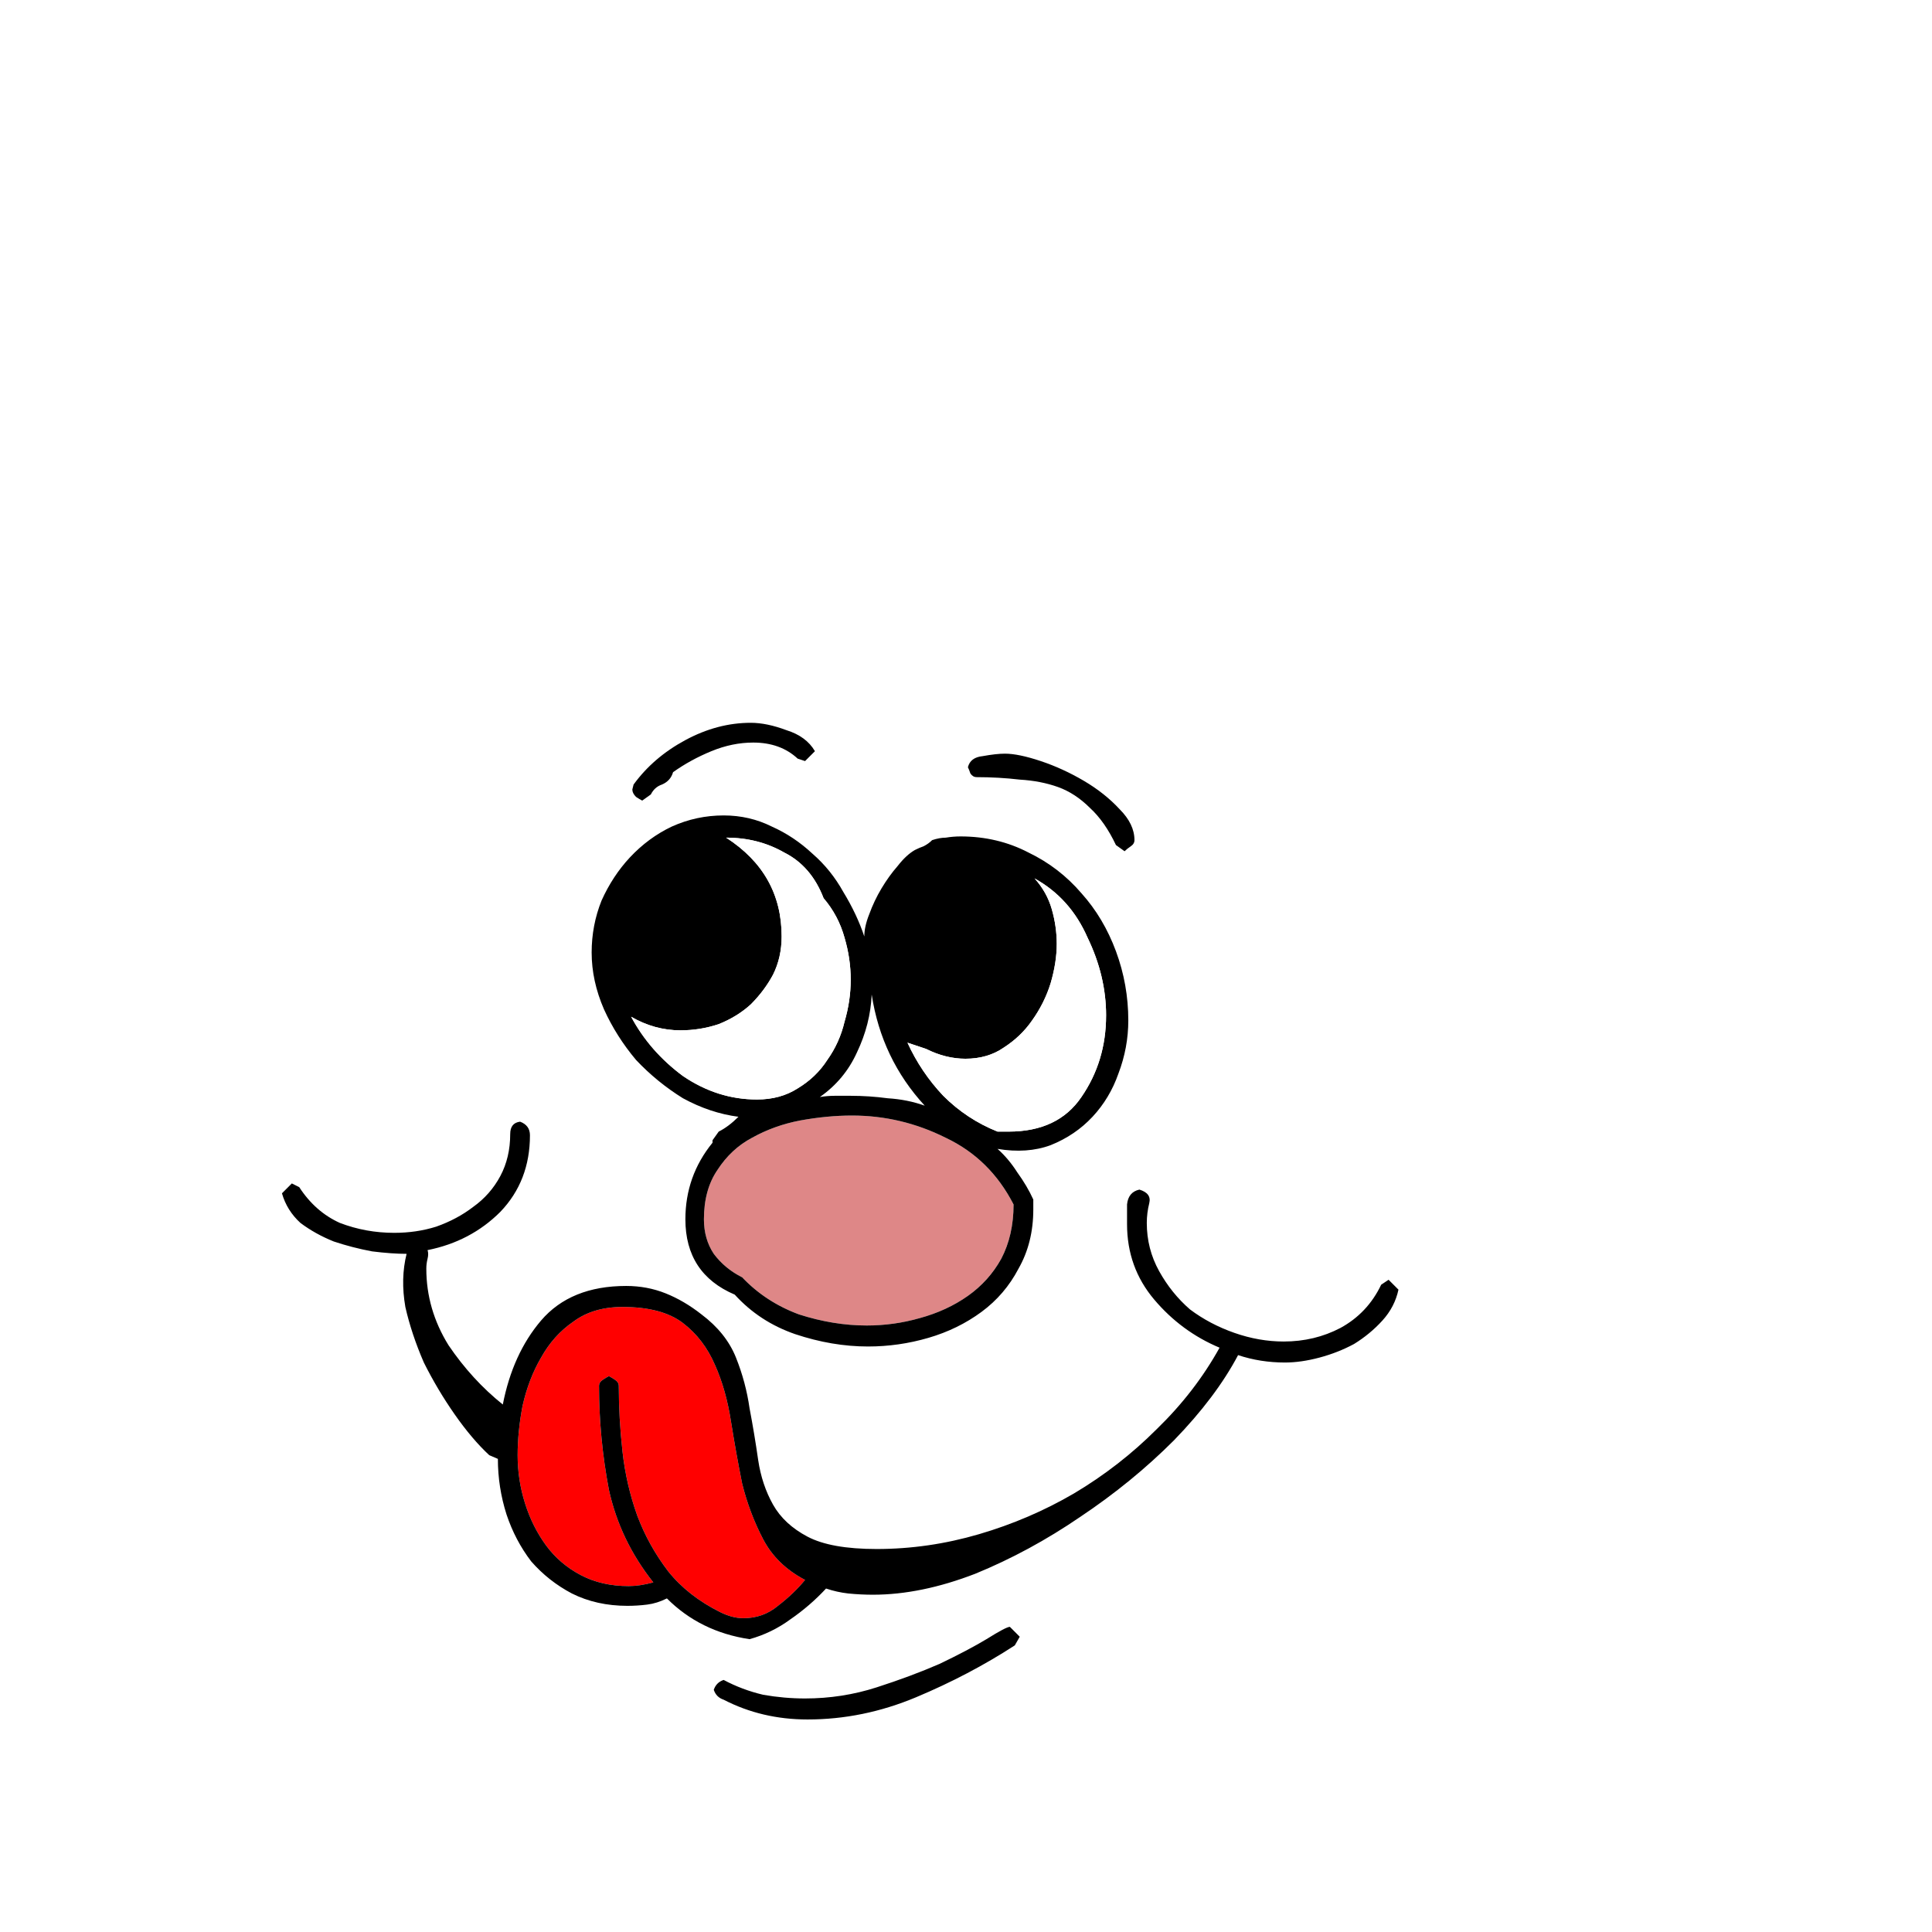 <?xml version="1.0" encoding="UTF-8" standalone="no"?>
<!-- Created with Inkscape (http://www.inkscape.org/) -->

<svg
   xmlns:dc="http://purl.org/dc/elements/1.1/"
   xmlns:cc="http://creativecommons.org/ns#"
   xmlns:rdf="http://www.w3.org/1999/02/22-rdf-syntax-ns#"
   xmlns:svg="http://www.w3.org/2000/svg"
   xmlns="http://www.w3.org/2000/svg"
   xmlns:sodipodi="http://sodipodi.sourceforge.net/DTD/sodipodi-0.dtd"
   xmlns:inkscape="http://www.inkscape.org/namespaces/inkscape"
   width="150"
   height="150"
   viewBox="0 0 150 150"
   version="1.1"
   id="svg8"
   inkscape:version="0.92.0 r15299"
   sodipodi:docname="013_stift_face_off_B.svg">
  <defs
     id="defs2">
    <filter
       inkscape:label="Country.Shading.11"
       color-interpolation-filters="sRGB"
       inkscape:menu="Country Shading"
       inkscape:menu-tooltip="More equalized shading, Emphasized Edge. Suitable for most work."
       id="filter5356">
      <feTurbulence
         type="fractalNoise"
         numOctaves="7"
         baseFrequency="0.008 0.008"
         seed="300"
         id="feTurbulence5332" />
      <feColorMatrix
         values="1"
         type="saturate"
         result="result2"
         id="feColorMatrix5334" />
      <feFlood
         result="result4"
         flood-opacity="0"
         flood-color="rgb(255,255,255)"
         id="feFlood5336" />
      <feComposite
         in2="result2"
         operator="in"
         in="SourceGraphic"
         result="result5"
         id="feComposite5338" />
      <feMorphology
         radius="4"
         id="feMorphology5340" />
      <feGaussianBlur
         stdDeviation="1"
         result="result9"
         id="feGaussianBlur5342" />
      <feComposite
         in2="result9"
         in="SourceGraphic"
         operator="atop"
         result="result10"
         id="feComposite5344" />
      <feBlend
         in="SourceGraphic"
         mode="screen"
         blend="normal"
         in2="result10"
         result="result12"
         id="feBlend5346" />
      <feGaussianBlur
         stdDeviation="20"
         in="SourceGraphic"
         result="result11"
         id="feGaussianBlur5348" />
      <feComposite
         in="result12"
         in2="result11"
         operator="in"
         result="result13"
         id="feComposite5350" />
      <feColorMatrix
         values="1 0 0 0 -0.4 0 1 0 0 -0.4 0 0 1 0 -0.4 0 0 0 1 0 "
         in="SourceGraphic"
         result="result14"
         id="feColorMatrix5352" />
      <feBlend
         mode="lighten"
         blend="normal"
         in2="result13"
         id="feBlend5354" />
    </filter>
    <filter
       inkscape:label="Country.Shading.03"
       color-interpolation-filters="sRGB"
       inkscape:menu="Country Shading"
       inkscape:menu-tooltip="Strong shading, Darker, Edge emphasized"
       id="filter5368">
      <feTurbulence
         seed="350"
         baseFrequency="0.014 0.017"
         numOctaves="7"
         type="fractalNoise"
         id="feTurbulence5358" />
      <feColorMatrix
         result="result2"
         type="saturate"
         values="0.453"
         id="feColorMatrix5360" />
      <feFlood
         flood-color="rgb(255,255,255)"
         flood-opacity="1"
         result="result4"
         id="feFlood5362" />
      <feComposite
         result="result5"
         in="SourceGraphic"
         operator="in"
         in2="result2"
         id="feComposite5364" />
      <feBlend
         blend="normal"
         in2="SourceGraphic"
         mode="multiply"
         in="result5"
         result="result8"
         id="feBlend5366" />
    </filter>
    <filter
       inkscape:label="Country.Shading.03"
       color-interpolation-filters="sRGB"
       inkscape:menu="Country Shading"
       inkscape:menu-tooltip="Strong shading, Darker, Edge emphasized"
       id="filter6061">
      <feTurbulence
         seed="350"
         baseFrequency="0.014 0.017"
         numOctaves="7"
         type="fractalNoise"
         id="feTurbulence6051" />
      <feColorMatrix
         result="result2"
         type="saturate"
         values="0.453"
         id="feColorMatrix6053" />
      <feFlood
         flood-color="rgb(255,255,255)"
         flood-opacity="1"
         result="result4"
         id="feFlood6055" />
      <feComposite
         result="result5"
         in="SourceGraphic"
         operator="in"
         in2="result2"
         id="feComposite6057" />
      <feBlend
         blend="normal"
         in2="SourceGraphic"
         mode="multiply"
         in="result5"
         result="result8"
         id="feBlend6059" />
    </filter>
  </defs>
  <sodipodi:namedview
     id="base"
     pagecolor="#ffffff"
     bordercolor="#666666"
     borderopacity="1.0"
     inkscape:pageopacity="0.0"
     inkscape:pageshadow="2"
     inkscape:zoom="2.8284271"
     inkscape:cx="69.276437"
     inkscape:cy="41.879134"
     inkscape:document-units="px"
     inkscape:current-layer="layer1"
     showgrid="false"
     units="px"
     inkscape:showpageshadow="false"
     inkscape:pagecheckerboard="true"
     inkscape:window-width="1423"
     inkscape:window-height="974"
     inkscape:window-x="231"
     inkscape:window-y="0"
     inkscape:window-maximized="0" />
  <g
     inkscape:label="Ebene 1"
     inkscape:groupmode="layer"
     id="layer1"
     transform="translate(0,-257.312)">
    <g
       id="g6017">
      <path
         transform="matrix(0.98,0,0,0.981,1.493,6.217)"
         sodipodi:nodetypes="sssss"
         inkscape:connector-curvature="0"
         id="path5305"
         d="m 129.083,344.034 c 0.203,39.351 -24.05,61.778 -53.919,61.778 -29.869,0 -54.044,-22.427 -54.247,-61.778 -0.203,-39.351 23.546,-85.222 53.415,-85.222 29.869,0 54.547,45.871 54.75,85.222 z"
         style="opacity:1;fill:#ffd5d5;fill-opacity:1;fill-rule:evenodd;stroke:#000000;stroke-width:2.549;stroke-linecap:round;stroke-linejoin:round;stroke-miterlimit:4;stroke-dasharray:none;stroke-opacity:1;filter:url(#filter5356)" />
      <g
         transform="matrix(0.906,0,0,0.907,1.436,36.423)"
         id="g5375"
         style="stroke-width:1.104">
        <path
           inkscape:connector-curvature="0"
           id="path4614"
           style="font-style:normal;font-variant:normal;font-weight:normal;font-stretch:normal;font-size:medium;line-height:0px;font-family:'Face Off!';-inkscape-font-specification:'Face Off!';letter-spacing:0px;word-spacing:0px;fill:#000000;fill-opacity:1;stroke:none;stroke-width:1.104px;stroke-linecap:butt;stroke-linejoin:miter;stroke-opacity:1"
           d="m 83.898,341.884 q 2.537,0.423 4.546,-0.317 2.114,-0.846 3.595,-2.432 1.48,-1.586 2.22,-3.7 0.846,-2.22 0.846,-4.546 0,-3.066 -1.057,-5.92 -1.057,-2.854 -2.96,-4.969 -1.903,-2.22 -4.546,-3.489 -2.643,-1.374 -5.815,-1.374 -0.634,0 -1.269,0.106 -0.529,0 -1.163,0.211 -0.317,0.317 -0.74,0.529 -0.317,0.106 -0.74,0.317 -0.74,0.423 -1.48,1.374 -0.74,0.846 -1.374,1.903 -0.634,1.057 -1.057,2.22 -0.423,1.057 -0.423,1.903 -0.634,-1.903 -1.797,-3.806 -1.057,-1.903 -2.643,-3.277 -1.586,-1.48 -3.489,-2.326 -1.903,-0.951 -4.123,-0.951 -2.326,0 -4.44,0.951 -2.009,0.951 -3.595,2.643 -1.48,1.586 -2.432,3.7 -0.846,2.114 -0.846,4.44 0,2.432 1.057,4.863 1.057,2.326 2.749,4.335 1.797,1.903 4.017,3.277 2.326,1.269 4.757,1.586 -0.846,0.846 -1.692,1.269 l -0.529,0.74 v 0.211 q -2.326,2.854 -2.326,6.555 0,4.652 4.229,6.449 2.114,2.326 5.18,3.383 3.172,1.057 6.238,1.057 2.643,0 5.18,-0.74 2.537,-0.74 4.546,-2.22 2.009,-1.48 3.172,-3.7 1.269,-2.22 1.269,-5.075 v -0.846 q -0.529,-1.163 -1.374,-2.326 -0.74,-1.163 -1.692,-2.009 z m -50.64,8.986 q -0.529,2.114 -0.106,4.546 0.529,2.326 1.586,4.757 1.163,2.326 2.643,4.44 1.48,2.114 2.96,3.489 l 0.74,0.317 q 0,2.432 0.74,4.757 0.74,2.22 2.114,4.017 1.48,1.692 3.489,2.749 2.114,1.057 4.757,1.057 0.846,0 1.692,-0.106 0.846,-0.106 1.692,-0.529 2.854,2.854 7.083,3.489 1.903,-0.529 3.489,-1.692 1.692,-1.163 3.066,-2.643 0.951,0.317 1.903,0.423 1.057,0.106 2.114,0.106 4.123,0 8.775,-1.797 4.652,-1.903 8.986,-4.863 4.44,-2.96 8.035,-6.555 3.595,-3.7 5.497,-7.295 1.903,0.634 4.017,0.634 1.374,0 2.96,-0.423 1.586,-0.423 2.96,-1.163 1.374,-0.846 2.432,-2.009 1.057,-1.163 1.374,-2.643 l -0.846,-0.846 -0.634,0.423 q -1.163,2.432 -3.489,3.7 -2.22,1.163 -4.863,1.163 -2.114,0 -4.229,-0.74 -2.114,-0.74 -3.806,-2.009 -1.586,-1.374 -2.643,-3.277 -1.057,-1.903 -1.057,-4.123 0,-0.846 0.211,-1.692 0.211,-0.846 -0.846,-1.163 -0.951,0.211 -1.057,1.269 0,0.951 0,1.692 0,3.7 2.326,6.449 2.326,2.749 5.603,4.123 -2.114,3.806 -5.392,6.978 -3.172,3.172 -7.083,5.497 -3.806,2.22 -8.14,3.489 -4.335,1.269 -8.775,1.269 -3.912,0 -5.92,-1.057 -2.009,-1.057 -2.96,-2.749 -0.951,-1.692 -1.269,-3.806 -0.317,-2.22 -0.74,-4.44 -0.317,-2.22 -1.163,-4.335 -0.846,-2.114 -2.96,-3.7 -1.48,-1.163 -3.066,-1.797 -1.586,-0.634 -3.383,-0.634 -4.757,0 -7.295,2.96 -2.432,2.854 -3.277,7.189 -2.643,-2.114 -4.652,-5.075 -1.903,-3.066 -1.903,-6.555 0,-0.423 0.106,-0.846 0.106,-0.423 0,-0.74 3.7,-0.74 6.238,-3.277 2.537,-2.643 2.537,-6.555 0,-0.846 -0.846,-1.163 -0.846,0.106 -0.846,1.057 0,2.009 -0.846,3.595 -0.846,1.586 -2.326,2.643 -1.374,1.057 -3.172,1.692 -1.692,0.529 -3.595,0.529 -2.432,0 -4.652,-0.846 -2.114,-0.951 -3.489,-3.066 l -0.634,-0.317 -0.846,0.846 q 0.423,1.48 1.586,2.537 1.269,0.951 2.854,1.586 1.586,0.529 3.277,0.846 1.692,0.211 2.96,0.211 z m 18.501,4.546 q 3.383,0 5.18,1.374 1.797,1.374 2.749,3.595 0.951,2.114 1.374,4.863 0.423,2.643 0.951,5.286 0.634,2.537 1.797,4.757 1.163,2.22 3.595,3.489 -0.951,1.163 -2.326,2.22 -1.269,1.057 -2.96,1.057 -0.951,0 -2.009,-0.529 -2.749,-1.374 -4.44,-3.489 -1.692,-2.22 -2.643,-4.757 -0.951,-2.643 -1.269,-5.497 -0.317,-2.854 -0.317,-5.603 0,-0.317 -0.317,-0.529 -0.317,-0.211 -0.529,-0.317 -0.211,0.106 -0.529,0.317 -0.317,0.211 -0.317,0.529 0,4.44 0.846,8.881 0.951,4.335 3.806,7.929 -1.163,0.317 -2.114,0.317 -2.326,0 -4.123,-0.951 -1.797,-0.951 -2.96,-2.537 -1.163,-1.586 -1.797,-3.595 -0.634,-2.009 -0.634,-4.123 0,-2.009 0.423,-4.229 0.529,-2.326 1.586,-4.123 1.057,-1.903 2.749,-3.066 1.692,-1.269 4.229,-1.269 z m 33.514,-8.775 q 0,2.643 -1.057,4.652 -1.057,1.903 -2.854,3.172 -1.797,1.269 -4.123,1.903 -2.22,0.634 -4.546,0.634 -2.854,0 -5.815,-0.951 -2.854,-1.057 -4.863,-3.172 -1.48,-0.74 -2.432,-2.009 -0.846,-1.269 -0.846,-2.96 0,-2.537 1.163,-4.229 1.163,-1.797 2.96,-2.749 1.903,-1.057 4.123,-1.48 2.326,-0.423 4.44,-0.423 4.229,0 8.035,1.903 3.806,1.797 5.815,5.709 z m -16.281,-26.219 q 1.269,1.48 1.797,3.383 0.529,1.797 0.529,3.595 0,1.797 -0.529,3.595 -0.423,1.797 -1.48,3.277 -0.951,1.48 -2.537,2.432 -1.48,0.951 -3.489,0.951 -3.383,0 -6.343,-2.009 -2.854,-2.114 -4.44,-5.075 2.009,1.163 4.229,1.163 1.692,0 3.277,-0.529 1.586,-0.634 2.749,-1.692 1.163,-1.163 1.903,-2.537 0.74,-1.48 0.74,-3.277 0,-5.392 -4.757,-8.458 2.749,0 4.969,1.269 2.326,1.163 3.383,3.912 z m 24.21,10.043 q 0,3.912 -2.114,6.978 -2.009,2.96 -6.238,2.96 h -0.951 q -2.643,-1.057 -4.652,-3.066 -1.903,-2.009 -3.066,-4.546 l 1.586,0.529 q 1.692,0.846 3.383,0.846 1.903,0 3.277,-0.951 1.48,-0.951 2.432,-2.326 1.057,-1.48 1.586,-3.172 0.529,-1.797 0.529,-3.383 0,-1.48 -0.423,-2.96 -0.423,-1.48 -1.48,-2.643 3.066,1.692 4.546,5.075 1.586,3.277 1.586,6.66 z m -32.773,58.569 q 3.277,1.692 7.189,1.692 4.757,0 9.303,-1.903 4.546,-1.903 8.458,-4.44 l 0.423,-0.74 -0.846,-0.846 q -0.317,0 -2.009,1.057 -1.586,0.951 -4.017,2.114 -2.432,1.057 -5.392,2.009 -2.96,0.951 -6.132,0.951 -1.797,0 -3.595,-0.317 -1.797,-0.423 -3.383,-1.269 -0.634,0.211 -0.846,0.846 0.211,0.634 0.846,0.846 z M 54.19,311.542 q 0.317,-0.634 0.951,-0.846 0.74,-0.317 0.951,-1.057 1.48,-1.057 3.277,-1.797 1.797,-0.74 3.595,-0.74 2.326,0 3.806,1.374 l 0.634,0.211 0.846,-0.846 q -0.74,-1.269 -2.432,-1.797 -1.692,-0.634 -3.066,-0.634 -2.854,0 -5.603,1.48 -2.749,1.48 -4.44,3.806 l -0.106,0.423 q 0,0.317 0.317,0.634 0.317,0.211 0.529,0.317 z m 27.91,-1.48 q 1.903,0 3.7,0.211 1.797,0.106 3.277,0.634 1.48,0.529 2.749,1.797 1.269,1.163 2.22,3.172 l 0.74,0.529 q 0.211,-0.211 0.529,-0.423 0.317,-0.211 0.317,-0.529 0,-1.374 -1.269,-2.643 -1.269,-1.374 -3.066,-2.432 -1.797,-1.057 -3.7,-1.692 -1.903,-0.634 -3.066,-0.634 -0.74,0 -1.903,0.211 -1.057,0.106 -1.269,0.951 0.106,0.211 0.211,0.529 0.211,0.317 0.529,0.317 z m -13.427,27.382 q 2.114,-1.48 3.172,-3.806 1.163,-2.432 1.269,-4.969 0.846,5.497 4.546,9.515 -1.48,-0.529 -3.172,-0.634 -1.586,-0.211 -3.172,-0.211 -0.634,0 -1.374,0 -0.634,0 -1.269,0.106 z" />
        <path
           style="font-style:normal;font-variant:normal;font-weight:normal;font-stretch:normal;font-size:medium;line-height:0px;font-family:'Face Off!';-inkscape-font-specification:'Face Off!';letter-spacing:0px;word-spacing:0px;fill:#ff0000;fill-opacity:1;stroke:none;stroke-width:1.104px;stroke-linecap:butt;stroke-linejoin:miter;stroke-opacity:1;filter:url(#filter6061)"
           d="m 51.759,355.416 q 3.383,0 5.18,1.374 1.797,1.374 2.749,3.595 0.951,2.114 1.374,4.863 0.423,2.643 0.951,5.286 0.634,2.537 1.797,4.757 1.163,2.22 3.595,3.489 -0.951,1.163 -2.326,2.22 -1.269,1.057 -2.96,1.057 -0.951,0 -2.009,-0.529 -2.749,-1.374 -4.44,-3.489 -1.692,-2.22 -2.643,-4.757 -0.951,-2.643 -1.269,-5.497 -0.317,-2.854 -0.317,-5.603 0,-0.317 -0.317,-0.529 -0.317,-0.211 -0.529,-0.317 -0.211,0.106 -0.529,0.317 -0.317,0.211 -0.317,0.529 0,4.44 0.846,8.881 0.951,4.335 3.806,7.929 -1.163,0.317 -2.114,0.317 -2.326,0 -4.123,-0.951 -1.797,-0.951 -2.96,-2.537 -1.163,-1.586 -1.797,-3.595 -0.634,-2.009 -0.634,-4.123 0,-2.009 0.423,-4.229 0.529,-2.326 1.586,-4.123 1.057,-1.903 2.749,-3.066 1.692,-1.269 4.229,-1.269 z"
           id="path5326"
           inkscape:connector-curvature="0" />
        <path
           style="font-style:normal;font-variant:normal;font-weight:normal;font-stretch:normal;font-size:medium;line-height:0px;font-family:'Face Off!';-inkscape-font-specification:'Face Off!';letter-spacing:0px;word-spacing:0px;fill:#de8787;fill-opacity:1;stroke:none;stroke-width:1.104px;stroke-linecap:butt;stroke-linejoin:miter;stroke-opacity:1;filter:url(#filter5368)"
           d="m 85.272,346.641 q 0,2.643 -1.057,4.652 -1.057,1.903 -2.854,3.172 -1.797,1.269 -4.123,1.903 -2.22,0.634 -4.546,0.634 -2.854,0 -5.815,-0.951 -2.854,-1.057 -4.863,-3.172 -1.48,-0.74 -2.432,-2.009 -0.846,-1.269 -0.846,-2.96 0,-2.537 1.163,-4.229 1.163,-1.797 2.96,-2.749 1.903,-1.057 4.123,-1.48 2.326,-0.423 4.44,-0.423 4.229,0 8.035,1.903 3.806,1.797 5.815,5.709 z"
           id="path5324"
           inkscape:connector-curvature="0" />
        <path
           style="font-style:normal;font-variant:normal;font-weight:normal;font-stretch:normal;font-size:medium;line-height:0px;font-family:'Face Off!';-inkscape-font-specification:'Face Off!';letter-spacing:0px;word-spacing:0px;fill:#ffffff;fill-opacity:1;stroke:none;stroke-width:1.104px;stroke-linecap:butt;stroke-linejoin:miter;stroke-opacity:1"
           d="m 68.991,320.423 q 1.269,1.48 1.797,3.383 0.529,1.797 0.529,3.595 0,1.797 -0.529,3.595 -0.423,1.797 -1.48,3.277 -0.951,1.48 -2.537,2.432 -1.48,0.951 -3.489,0.951 -3.383,0 -6.343,-2.009 -2.854,-2.114 -4.44,-5.075 2.009,1.163 4.229,1.163 1.692,0 3.277,-0.529 1.586,-0.634 2.749,-1.692 1.163,-1.163 1.903,-2.537 0.74,-1.48 0.74,-3.277 0,-5.392 -4.757,-8.458 2.749,0 4.969,1.269 2.326,1.163 3.383,3.912 z"
           id="path5322"
           inkscape:connector-curvature="0" />
        <path
           style="font-style:normal;font-variant:normal;font-weight:normal;font-stretch:normal;font-size:medium;line-height:0px;font-family:'Face Off!';-inkscape-font-specification:'Face Off!';letter-spacing:0px;word-spacing:0px;fill:#ffffff;fill-opacity:1;stroke:none;stroke-width:1.104px;stroke-linecap:butt;stroke-linejoin:miter;stroke-opacity:1"
           d="m 93.201,330.466 q 0,3.912 -2.114,6.978 -2.009,2.96 -6.238,2.96 h -0.951 q -2.643,-1.057 -4.652,-3.066 -1.903,-2.009 -3.066,-4.546 l 1.586,0.529 q 1.692,0.846 3.383,0.846 1.903,0 3.277,-0.951 1.48,-0.951 2.432,-2.326 1.057,-1.48 1.586,-3.172 0.529,-1.797 0.529,-3.383 0,-1.48 -0.423,-2.96 -0.423,-1.48 -1.48,-2.643 3.066,1.692 4.546,5.075 1.586,3.277 1.586,6.66 z"
           id="path5320"
           inkscape:connector-curvature="0" />
      </g>
    </g>
  </g>
</svg>

